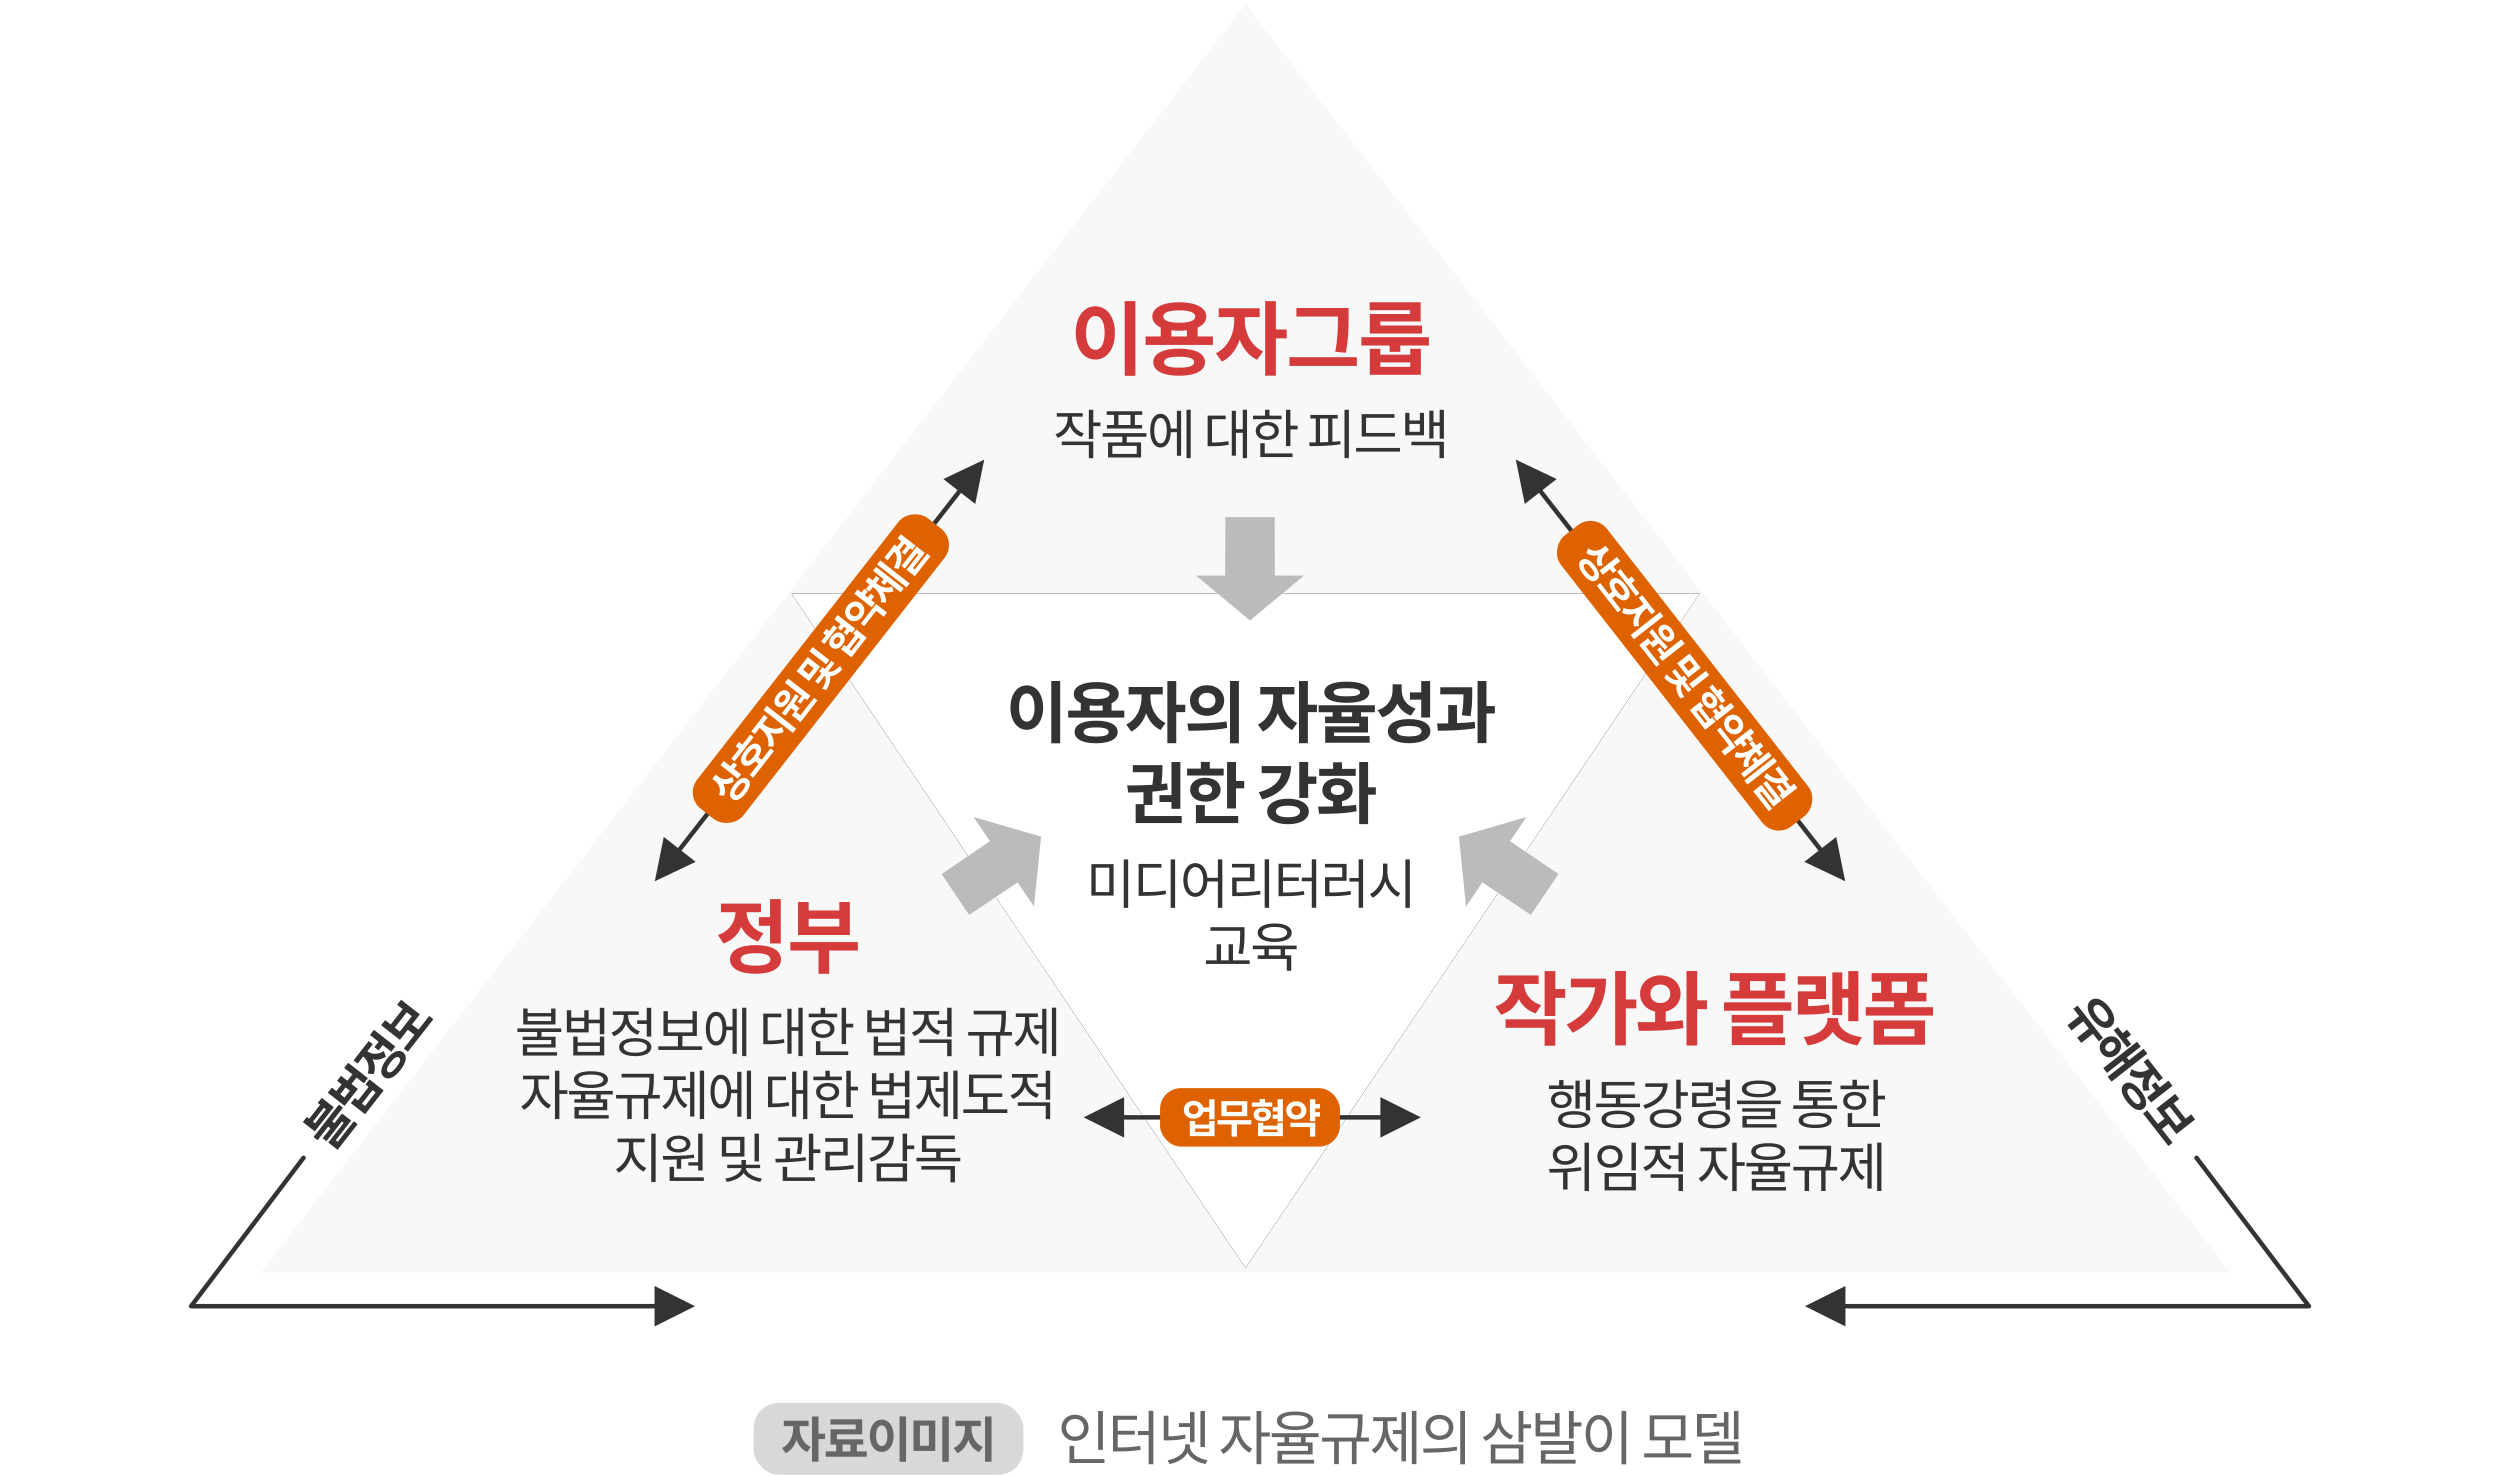 <svg xmlns="http://www.w3.org/2000/svg" xmlns:xlink="http://www.w3.org/1999/xlink" width="840" height="496" viewBox="0 0 840 496">
    <defs>
        <filter id="35tsdysb4a" width="109.8%" height="113.2%" x="-4.9%" y="-6.6%" filterUnits="objectBoundingBox">
            <feOffset in="SourceAlpha" result="shadowOffsetOuter1"/>
            <feGaussianBlur in="shadowOffsetOuter1" result="shadowBlurOuter1" stdDeviation="5"/>
            <feColorMatrix in="shadowBlurOuter1" values="0 0 0 0 0.953 0 0 0 0 0.953 0 0 0 0 0.953 0 0 0 1 0"/>
        </filter>
        <path id="fq9it9etkb" d="M355.036 197.914L507.626 424.532 202.446 424.532z"/>
    </defs>
    <g fill="none" fill-rule="evenodd">
        <g>
            <g>
                <g>
                    <g>
                        <path fill="#F8F8F8" d="M355.036 0L685.899 426.043 24.173 426.043z" transform="translate(-540 -1411) translate(540 531) translate(0 880) translate(63.453 1.51)"/>
                        <g transform="translate(-540 -1411) translate(540 531) translate(0 880) translate(63.453 1.51) matrix(1 0 0 -1 0 622.446)">
                            <use fill="#000" filter="url(#35tsdysb4a)" xlink:href="#fq9it9etkb"/>
                            <use fill="#FFF" xlink:href="#fq9it9etkb"/>
                        </g>
                        <path fill="#D53B3B" fill-rule="nonzero" d="M318.043 124.767V99.64h-3.59v25.127h3.59zm-13.461-5.466c3.78 0 6.581-3.454 6.581-8.974 0-5.493-2.801-8.92-6.581-8.92-3.78 0-6.581 3.427-6.581 8.92 0 5.52 2.801 8.974 6.581 8.974zm0-3.263c-1.85 0-3.127-1.985-3.127-5.71 0-3.7 1.278-5.685 3.127-5.685 1.85 0 3.127 1.986 3.127 5.684 0 3.726-1.278 5.71-3.127 5.71zm39.506-1.659v-2.828h-5.14v-2.992c1.85-.815 2.91-2.066 2.91-3.698 0-2.991-3.535-4.813-9.082-4.813-5.52 0-9.056 1.822-9.056 4.813 0 1.604 1.033 2.855 2.828 3.671v3.019h-5.085v2.828h22.625zm-11.312-7.451c-3.4 0-5.358-.707-5.358-2.067 0-1.414 1.958-2.094 5.358-2.094 3.426 0 5.384.68 5.384 2.094 0 1.36-1.958 2.067-5.384 2.067zm2.583 4.623h-5.221v-2.094c.816.109 1.686.163 2.638.163.924 0 1.794-.054 2.583-.136v2.067zm-2.638 13.189c5.412 0 8.702-1.659 8.702-4.569s-3.29-4.541-8.702-4.541c-5.411 0-8.675 1.632-8.675 4.541 0 2.91 3.264 4.569 8.675 4.569zm0-2.72c-3.345 0-5.058-.57-5.058-1.849 0-1.278 1.713-1.822 5.058-1.822 3.345 0 5.058.544 5.058 1.822s-1.713 1.85-5.058 1.85zm32.518 2.693v-12.537h3.644v-2.964h-3.644v-9.545h-3.59v25.046h3.59zm-18.139-4.705c2.856-1.36 4.868-4.106 5.983-7.37 1.115 2.965 3.073 5.467 5.847 6.745l1.985-2.828c-4.106-1.904-6.092-6.337-6.092-10.144v-1.387h4.977v-2.964h-13.76v2.964h5.194v1.387c0 4.134-2.04 8.838-6.146 10.742l2.012 2.855zm41.655-2.991c.832-4.626.915-7.864.924-11.023v-4.016h-17.54v2.856h13.95v.109c0 3.399 0 6.961-.897 11.748l3.563.326zm3.698 4.432v-2.936h-22.652v2.936h22.652zm21.885-10.904v-2.665h-14.005v-1.387h13.543v-6.445h-17.133v2.665h13.597v1.278h-13.542v6.554h17.54zm-7.288 6.173v-2.121h9.6v-2.801h-22.68v2.8h9.49v2.122h3.59zm6.907 7.696v-8.73h-3.562v1.985h-10.062v-1.985h-3.535v8.73h17.16zm-3.562-2.665h-10.062v-1.496h10.062v1.496z" transform="translate(-540 -1411) translate(540 531) translate(0 880) translate(63.453 1.51)"/>
                        <path fill="#333" fill-rule="nonzero" d="M303.88 145.967v-4.297h2.412v-1.233h-2.411v-4.26h-1.487v9.79h1.487zm-11.91-.363c1.903-.707 3.372-2.14 4.06-3.952.708 1.668 2.104 2.991 3.916 3.626l.762-1.16c-2.393-.816-3.952-2.829-3.952-4.986v-.635h3.59v-1.196h-8.721v1.196h3.644v.653c0 2.32-1.632 4.424-4.08 5.276l.78 1.178zm11.91 6.835v-5.602h-10.587v1.196h9.101v4.406h1.487zm16.39-9.953v-1.197h-2.393v-3.408h2.465v-1.197h-11.929v1.197h2.447v3.408h-2.393v1.197h11.803zm-3.88-1.197h-4.043v-3.408h4.043v3.408zm3.553 10.914v-5.076h-4.804v-1.904h6.6v-1.196h-14.704v1.196h6.617v1.904h-4.804v5.076h11.095zm-1.45-1.196h-8.195v-2.702h8.195v2.702zm18.13 1.414v-16.262h-1.415v16.262h1.414zm-3.228-.798v-15.102h-1.414v5.965h-2.048c-.182-3.064-1.487-4.968-3.445-4.968-2.121 0-3.48 2.176-3.48 5.639 0 3.517 1.359 5.692 3.48 5.692 1.994 0 3.318-1.958 3.445-5.149h2.048v7.923h1.414zm-6.907-4.152c-1.305 0-2.121-1.65-2.121-4.314 0-2.611.816-4.26 2.121-4.26 1.27 0 2.103 1.649 2.103 4.26 0 2.665-.834 4.314-2.103 4.314zm29.062 4.95v-16.262h-1.433v6.526h-2.302v-6.164h-1.396v15.084h1.396V143.9h2.302v8.52h1.433zm-12.165-4.007c2.43 0 4.079-.072 6.019-.49l-.127-1.232c-1.777.38-3.318.471-5.493.49v-7.833h4.586v-1.214h-6.055v10.28h1.07zm23.768-9.065v-1.196h-4.061v-1.976h-1.487v1.976h-4.043v1.196h9.59zm2.973 9.01v-5.583h2.411v-1.251h-2.411v-5.348h-1.487v12.183h1.487zm-7.778-2.066c2.303 0 3.898-1.197 3.898-3.028 0-1.813-1.595-3.01-3.898-3.01-2.302 0-3.88 1.197-3.88 3.01 0 1.831 1.578 3.028 3.88 3.028zm0-1.16c-1.486 0-2.465-.726-2.465-1.868 0-1.124.979-1.849 2.465-1.849 1.469 0 2.484.725 2.484 1.85 0 1.141-1.015 1.867-2.484 1.867zm8.503 6.925v-1.215h-9.355V147.4h-1.487v4.66h10.842zm18.927.363v-16.244h-1.486v16.244h1.486zm-13.18-4.025c2.955-.018 6.871-.054 10.37-.616l-.09-1.088c-.853.109-1.741.2-2.647.235v-7.813h1.812v-1.197h-9.21v1.197h1.814v8.013c-.78.018-1.523.018-2.212.018l.163 1.251zm3.48-1.287v-7.995h2.72v7.904c-.924.036-1.83.073-2.72.09zm25.165-1.94v-1.215h-9.7v-5.076h9.536v-1.233h-11.004v7.524h11.168zm1.704 5.058v-1.233h-14.758v1.233h14.758zm14.757-4.315v-9.735h-1.432v4.224h-2.067v-3.934h-1.414v9.373h1.414v-4.224h2.067v4.296h1.432zm-6.69-1.142v-7.56h-1.396v2.556h-3.499v-2.556h-1.414v7.56h6.31zm-1.396-1.196h-3.499v-2.63h3.5v2.63zm8.086 8.847v-5.512h-10.932v1.197h9.446v4.315h1.486zM315.61 303.536v-16.298h-1.486v16.298h1.486zm-4.895-4.133v-10.57h-7.469v10.57h7.47zm-1.45-1.179h-4.569v-8.194h4.569v8.194zm22.118 5.312v-16.298h-1.487v16.298h1.487zm-10.95-4.043c3.281 0 5.402-.109 7.904-.562l-.163-1.25c-2.393.453-4.442.543-7.578.543v-8.194h6.218v-1.251h-7.687v10.714h1.306zm26.813 4.043v-16.298h-1.486v6.2h-3.536c-.235-3.046-1.83-4.95-4.024-4.95-2.375 0-4.061 2.212-4.061 5.675 0 3.463 1.686 5.675 4.06 5.675 2.267 0 3.88-1.995 4.025-5.185h3.536v8.883h1.486zm-9.046-5.022c-1.56 0-2.647-1.704-2.647-4.35 0-2.63 1.088-4.334 2.647-4.334 1.54 0 2.628 1.704 2.628 4.333 0 2.647-1.087 4.351-2.628 4.351zm24.765 5.004V287.22h-1.487v16.298h1.487zm-11.06-3.934c2.793 0 5.258-.109 8.195-.598l-.145-1.215c-2.846.453-5.24.58-7.904.58v-3.789h6v-5.82h-7.541v1.215h6.037v3.39h-5.983v6.237h1.342zm26.887 3.934V287.22h-1.487v6.145h-3.354v1.233h3.354v8.92h1.487zm-3.97-4.424l-.164-1.214c-2.212.399-4.097.507-7.034.507v-3.898h5.33v-1.196h-5.33v-3.354h6.037v-1.233h-7.524v10.896h1.251c3.1 0 5.076-.09 7.433-.508zm19.724 4.424V287.22h-1.486v6.272h-3.1v1.215h3.1v8.811h1.486zm-11.53-3.916c2.937 0 5.004-.09 7.451-.526l-.145-1.233c-2.339.417-4.315.526-7.089.526v-3.934H389v-5.693h-7.27v1.215h5.82v3.282h-5.784v6.363h1.25zm27.23 3.934v-16.298h-1.486v16.298h1.486zm-12.473-3.408c1.904-.98 3.463-3.01 4.206-5.457.78 2.32 2.339 4.242 4.188 5.149l.889-1.197c-2.412-1.088-4.352-4.08-4.352-7.052v-2.92h-1.468v2.92c0 3.082-1.976 6.2-4.37 7.342l.907 1.215zm-43.637 18.92c.58-3.045.58-5.166.58-7.233v-1.795h-11.458v1.215h9.971v.58c0 2.013 0 4.152-.562 7.053l1.469.18zm2.302 3.319v-1.215h-5.602v-5.385h-1.469v5.385h-2.556v-5.385h-1.468v5.385h-3.608v1.215h14.703zm8.412-7.38c3.517 0 5.71-1.141 5.71-3.1 0-1.957-2.193-3.118-5.71-3.118-3.499 0-5.71 1.16-5.71 3.119 0 1.958 2.211 3.1 5.71 3.1zm0-1.16c-2.574 0-4.188-.725-4.188-1.94 0-1.214 1.614-1.94 4.188-1.94s4.188.726 4.188 1.94c0 1.215-1.614 1.94-4.188 1.94zm5.548 10.842v-5.185h-2.067v-2.067h3.88v-1.196h-14.703v1.196h3.88v2.067h-2.249v1.197h9.772v3.988h1.487zm-3.554-5.185h-3.97v-2.067h3.97v2.067zM292.767 248.253v-20.94h-2.992v20.94h2.992zm-11.218-4.555c3.15 0 5.484-2.878 5.484-7.478 0-4.578-2.334-7.433-5.484-7.433s-5.484 2.855-5.484 7.433c0 4.6 2.334 7.478 5.484 7.478zm0-2.72c-1.541 0-2.606-1.654-2.606-4.758 0-3.082 1.065-4.737 2.606-4.737s2.606 1.655 2.606 4.737c0 3.104-1.065 4.759-2.606 4.759zm32.759-1.382v-2.356h-4.283v-2.493c1.54-.68 2.424-1.723 2.424-3.082 0-2.493-2.946-4.011-7.569-4.011-4.6 0-7.546 1.518-7.546 4.01 0 1.338.861 2.38 2.357 3.06v2.516h-4.238v2.356h18.855zm-9.428-6.209c-2.832 0-4.464-.59-4.464-1.722 0-1.179 1.632-1.745 4.464-1.745 2.856 0 4.487.566 4.487 1.745 0 1.133-1.631 1.722-4.487 1.722zm2.153 3.853h-4.35v-1.745c.679.09 1.404.136 2.197.136.77 0 1.496-.046 2.153-.114v1.723zm-2.198 10.99c4.51 0 7.252-1.382 7.252-3.807 0-2.424-2.742-3.784-7.252-3.784s-7.23 1.36-7.23 3.784c0 2.425 2.72 3.808 7.23 3.808zm0-2.266c-2.787 0-4.215-.476-4.215-1.54 0-1.066 1.428-1.519 4.215-1.519s4.215.453 4.215 1.518-1.428 1.541-4.215 1.541zm26.934 2.244V237.76h3.037v-2.47h-3.037v-7.955h-2.99v20.872h2.99zm-15.115-3.92c2.38-1.134 4.057-3.423 4.986-6.142.929 2.47 2.56 4.555 4.872 5.62l1.654-2.357c-3.422-1.586-5.076-5.28-5.076-8.453v-1.155h4.147v-2.47H315.77v2.47h4.329v1.155c0 3.445-1.7 7.366-5.122 8.952l1.677 2.38zm36.158 3.965v-20.94h-2.991v20.94h2.99zm-10.696-9.246c3.263 0 5.756-2.13 5.756-5.144 0-2.991-2.493-5.144-5.756-5.144-3.264 0-5.734 2.153-5.734 5.144 0 3.014 2.47 5.144 5.734 5.144zm0-2.56c-1.61 0-2.833-.952-2.833-2.584 0-1.632 1.224-2.584 2.833-2.584 1.609 0 2.832.952 2.832 2.584 0 1.632-1.223 2.583-2.832 2.583zm6.753 6.617l-.182-2.153c-4.396.657-9.518.68-13.189.68l.385 2.424c3.604 0 8.499-.045 12.986-.951zm27.128 5.144V237.76h3.036v-2.47h-3.036v-7.955h-2.992v20.872h2.992zm-15.116-3.92c2.38-1.134 4.057-3.423 4.986-6.142.929 2.47 2.56 4.555 4.872 5.62l1.655-2.357c-3.422-1.586-5.077-5.28-5.077-8.453v-1.155h4.147v-2.47h-11.467v2.47h4.329v1.155c0 3.445-1.7 7.366-5.122 8.952l1.677 2.38zm28.181-9.655c4.782 0 7.57-1.246 7.57-3.557 0-2.29-2.788-3.558-7.57-3.558-4.759 0-7.546 1.269-7.546 3.558 0 2.311 2.787 3.557 7.546 3.557zm0-2.175c-3.014 0-4.442-.408-4.442-1.382 0-.93 1.428-1.36 4.442-1.36 3.037 0 4.465.43 4.465 1.36 0 .974-1.428 1.382-4.465 1.382zm7.683 15.591v-2.243h-11.966v-1.179h11.422v-5.37h-2.357v-1.45h4.668v-2.358h-18.9v2.357h4.714v1.45h-2.56v2.199h11.489v1.11H381.81v5.484h14.935zm-5.893-8.793h-3.535v-1.45h3.535v1.45zm26.21.318v-12.238h-2.992v3.808h-3.807v2.424h3.807v6.006h2.992zm-16.067-.046c2.47-.838 4.124-2.515 5.053-4.645.884 1.858 2.357 3.286 4.555 4.034l1.564-2.357c-3.309-1.065-4.669-3.604-4.669-6.414v-1.722h-3.036v1.858c0 2.878-1.473 5.711-5.031 6.844l1.564 2.402zm9.019 8.68c4.419 0 7.138-1.496 7.138-4.034 0-2.583-2.719-4.079-7.138-4.079-4.442 0-7.161 1.496-7.161 4.08 0 2.537 2.72 4.033 7.161 4.033zm0-2.289c-2.742 0-4.17-.566-4.17-1.745 0-1.201 1.428-1.768 4.17-1.768 2.72 0 4.147.567 4.147 1.768 0 1.179-1.428 1.745-4.147 1.745zm25.983 2.266v-9.971h2.81v-2.493h-2.81v-8.407h-2.992v20.871h2.992zm-5.349-9.087c.532-3.23.565-5.662.567-7.615v-2.084h-10.742v2.38h7.796c0 1.857-.068 4.1-.544 7.07l2.923.249zm-10.968 4.917c3.626-.022 8.294-.113 12.532-.838l-.159-2.153c-1.903.227-3.943.363-5.96.43v-6.073h-2.946v6.164c-.788.014-1.56.02-2.302.022l-1.437.001.272 2.447zm-86.528 26.22v-15.704h-2.991v11.127h-4.034v2.311h4.034v2.266h2.99zm.453 4.805v-2.38h-12.487v-3.694h2.63v-4.487c1.721-.136 3.466-.34 5.166-.657l-.204-2.108c-.634.091-1.292.182-1.949.25.314-2.279.356-4.03.362-5.178v-1.213h-9.948v2.38h6.98c-.045 1.087-.159 2.492-.408 4.237-3.036.182-6.028.204-8.475.204l.362 2.38c1.541 0 3.286-.023 5.122-.114v4.012h-2.629v6.368h15.478zm14.085-15.977l.023-2.334h-4.668v-2.221h-3.014v2.22h-4.623v2.335h12.282zm4.147 11.082v-6.776h2.765v-2.47h-2.765v-6.368h-2.99v15.614h2.99zm-10.288-2.29c2.991 0 5.122-1.63 5.122-4.033 0-2.357-2.13-4.011-5.122-4.011-2.991 0-5.122 1.654-5.122 4.01 0 2.403 2.13 4.035 5.122 4.035zm0-2.265c-1.337 0-2.266-.612-2.266-1.768 0-1.133.929-1.745 2.266-1.745 1.314 0 2.266.612 2.266 1.745 0 1.156-.952 1.768-2.266 1.768zm11.036 9.45v-2.38h-11.217v-3.671h-2.992v6.05h14.21zm23.502-8.453v-4.714h2.765v-2.47h-2.765v-4.895h-2.991v12.079h2.991zm-15.387.52c6.164-1.721 9.654-5.597 9.654-11.217h-9.88v2.38h6.594c-.453 2.855-3.014 5.212-7.57 6.436l1.202 2.402zm8.611 8.318c4.216 0 7.003-1.654 7.003-4.283 0-2.606-2.787-4.283-7.003-4.283-4.215 0-7.002 1.677-7.002 4.283 0 2.629 2.787 4.283 7.002 4.283zm0-2.334c-2.538 0-4.056-.658-4.056-1.95 0-1.291 1.518-1.948 4.056-1.948 2.539 0 4.057.657 4.057 1.949 0 1.291-1.518 1.949-4.057 1.949zm26.912 2.311V265.5h2.606v-2.47h-2.606v-8.498h-2.991v20.871h2.991zm-4.147-16.226v-2.357h-4.623v-2.198h-2.991v2.198h-4.669v2.357h12.283zm.317 11.898l-.226-2.153c-1.496.226-3.105.34-4.714.43v-1.654c2.176-.43 3.603-1.858 3.603-3.762 0-2.357-2.107-3.943-5.098-3.943-2.992 0-5.1 1.586-5.1 3.943 0 1.904 1.428 3.332 3.604 3.762v1.768c-1.836.045-3.558.045-5.054.045l.363 2.425c3.535 0 8.226 0 12.622-.861zm-6.435-5.462c-1.36 0-2.267-.589-2.267-1.677s.907-1.677 2.267-1.677c1.36 0 2.266.59 2.266 1.677 0 1.088-.907 1.677-2.266 1.677zM123.196 342.714v-5.366h-1.469v1.54h-7.904v-1.54h-1.468v5.366h10.841zm-1.469-1.142h-7.904v-1.56h7.904v1.56zm1.995 11.603v-1.142h-10.044v-1.578h9.554v-3.626H118.5v-1.595h6.618v-1.197h-14.721v1.197h6.617v1.595h-4.84v1.124h9.59v1.414h-9.536v3.808h11.494zm15.863-7.18v-8.883h-1.505v3.988h-3.753v-3.154h-1.468v2.484h-4.387v-2.484h-1.469v7.433h7.324v-3.064h3.753v3.68h1.505zm-6.726-1.83h-4.387v-2.575h4.387v2.574zm6.708 8.955v-6.345h-1.469v1.958h-7.469v-1.958h-1.468v6.345h10.406zm-1.469-1.196h-7.469v-2.03h7.47v2.03zm17.26-5.13v-9.682h-1.505v4.206h-3.209v1.215h3.209v4.26h1.505zm-12.564-.146c1.904-.725 3.408-2.248 4.097-4.133.707 1.667 2.103 3.009 3.916 3.662l.744-1.16c-2.357-.835-3.953-2.883-3.953-4.968v-.562h3.572v-1.197h-8.684v1.197h3.626v.562c0 2.339-1.668 4.532-4.098 5.42l.78 1.18zm7.197 6.708c3.336 0 5.403-1.106 5.403-3.028 0-1.921-2.067-3.027-5.403-3.027-3.335 0-5.42 1.106-5.42 3.027 0 1.922 2.085 3.028 5.42 3.028zm0-1.16c-2.447 0-3.934-.69-3.934-1.868 0-1.178 1.487-1.885 3.934-1.885 2.448 0 3.934.707 3.934 1.885 0 1.179-1.486 1.868-3.934 1.868zm22.48-.925v-1.215h-6.634v-3.499h4.858v-8.303h-1.45v2.9h-8.303v-2.9h-1.469v8.303h4.859v3.5h-6.6v1.214h14.74zm-3.226-5.91h-8.303v-2.992h8.303v2.992zm18.075 7.995v-16.262h-1.414v16.262h1.414zm-3.227-.798v-15.102h-1.414v5.965h-2.049c-.181-3.064-1.486-4.967-3.444-4.967-2.122 0-3.481 2.175-3.481 5.638 0 3.517 1.36 5.692 3.48 5.692 1.995 0 3.318-1.958 3.445-5.148h2.049v7.922h1.414zm-6.907-4.151c-1.306 0-2.122-1.65-2.122-4.315 0-2.61.816-4.26 2.122-4.26 1.269 0 2.103 1.65 2.103 4.26 0 2.665-.834 4.315-2.103 4.315zm29.061 4.949v-16.262h-1.432v6.526h-2.302v-6.164h-1.396v15.084h1.396v-7.705h2.302v8.521h1.432zm-12.165-4.007c2.43 0 4.08-.072 6.02-.49l-.128-1.232c-1.776.38-3.317.471-5.493.49v-7.832h4.587v-1.215h-6.055v10.28h1.07zm23.768-9.064v-1.197h-4.06v-1.976h-1.488v1.976h-4.042v1.197h9.59zm2.973 9.01v-5.584h2.412v-1.25h-2.412v-5.35h-1.486v12.184h1.486zm-7.777-2.067c2.302 0 3.898-1.196 3.898-3.027 0-1.813-1.596-3.01-3.898-3.01-2.303 0-3.88 1.197-3.88 3.01 0 1.83 1.577 3.027 3.88 3.027zm0-1.16c-1.487 0-2.466-.725-2.466-1.867 0-1.124.98-1.85 2.466-1.85 1.468 0 2.483.726 2.483 1.85 0 1.142-1.015 1.867-2.483 1.867zm8.502 6.925v-1.214h-9.354v-3.445h-1.487v4.66h10.841zm18.982-6.998v-8.883h-1.505v3.988h-3.752v-3.154h-1.469v2.484h-4.387v-2.484h-1.469v7.433h7.325v-3.064h3.752v3.68h1.505zm-6.726-1.83h-4.387v-2.575h4.387v2.574zm6.708 8.955v-6.345h-1.469v1.958h-7.469v-1.958h-1.468v6.345h10.406zm-1.469-1.196h-7.469v-2.03h7.47v2.03zm17.242-5.095v-9.735h-1.487v4.242h-3.173v1.215h3.173v4.278h1.487zm-12.546-.253c1.904-.708 3.39-2.194 4.08-4.061.724 1.686 2.12 3.027 3.933 3.68l.744-1.16c-2.357-.834-3.953-2.883-3.953-4.968v-.653h3.572V338.2h-8.684v1.214h3.626v.653c0 2.302-1.686 4.478-4.098 5.33l.78 1.179zm12.546 6.798v-5.656h-10.86v1.196h9.373v4.46h1.487zm10.823-.036v-6.89h4.079v6.89h1.469v-6.89h3.88v-1.214h-2.503c.42-2.207.48-3.88.488-5.238l.002-1.869H263.7v1.233h9.354l-.001.647c-.009 1.347-.071 3.02-.506 5.227H261.85v1.215h3.771v6.889h1.487zm24.312 0v-16.262h-1.433v16.262h1.433zm-3.282-.834v-15.048h-1.414v5.476h-2.683v1.214h2.683v8.358h1.414zm-9.826-2.411c1.613-1.016 2.792-2.92 3.354-5.15.562 2.068 1.686 3.808 3.263 4.75l.907-1.087c-2.248-1.269-3.463-4.097-3.463-6.925v-1.469h2.9v-1.215h-7.414v1.215h3.082v1.469c0 2.99-1.27 5.946-3.536 7.306l.907 1.106zm-153.81 24.414v-8.448h2.682v-1.251h-2.683v-6.545h-1.486v16.244h1.486zm-11.912-3.118c1.831-.943 3.409-3.01 4.152-5.385.743 2.176 2.266 4.08 4.079 4.986l.852-1.197c-2.357-1.106-4.206-3.988-4.206-6.58v-2.067h3.608v-1.233h-8.793v1.233h3.717v2.066c0 2.756-1.958 5.838-4.279 6.998l.87 1.179zm22.517-7.325c3.59 0 5.71-.979 5.71-2.81 0-1.83-2.12-2.828-5.71-2.828-3.571 0-5.71.997-5.71 2.828s2.139 2.81 5.71 2.81zm0-1.105c-2.647 0-4.188-.617-4.188-1.705 0-1.087 1.541-1.704 4.188-1.704 2.665 0 4.188.617 4.188 1.704 0 1.088-1.523 1.705-4.188 1.705zm5.965 11.367v-1.16h-10.044v-1.65h9.554v-3.662h-2.194v-1.614h4.061v-1.197h-14.684v1.197h3.988v1.614h-2.212v1.124h9.573v1.45h-9.536v3.898h11.494zm-4.152-6.472h-3.698v-1.614h3.698v1.614zm11.893 6.635v-6.89h4.08v6.89h1.468v-6.89h3.88v-1.214h-2.503c.42-2.207.48-3.88.488-5.238l.002-1.869h-10.823v1.233h9.354l-.001.647c-.009 1.347-.071 3.02-.506 5.227h-10.697v1.215h3.771v6.889h1.487zm24.312 0v-16.262h-1.433v16.262h1.433zm-3.282-.834v-15.048h-1.414v5.476h-2.683v1.214h2.683v8.358h1.414zm-9.826-2.411c1.614-1.016 2.792-2.92 3.354-5.149.562 2.067 1.686 3.807 3.263 4.75l.907-1.088c-2.248-1.269-3.463-4.097-3.463-6.925v-1.469h2.9v-1.215h-7.414v1.215h3.082v1.469c0 2.991-1.27 5.946-3.535 7.306l.906 1.106zm28.88 3.263v-16.262h-1.414v16.262h1.414zm-3.227-.798v-15.102h-1.414v5.965h-2.049c-.18-3.064-1.486-4.967-3.444-4.967-2.121 0-3.481 2.175-3.481 5.638 0 3.517 1.36 5.693 3.48 5.693 1.995 0 3.319-1.958 3.445-5.15h2.05v7.923h1.413zm-6.907-4.151c-1.305 0-2.121-1.65-2.121-4.315 0-2.61.816-4.26 2.12-4.26 1.27 0 2.104 1.65 2.104 4.26 0 2.665-.834 4.315-2.103 4.315zm29.061 4.949v-16.262h-1.432v6.527h-2.302v-6.165h-1.396v15.084h1.396v-7.705h2.302v8.521h1.432zM195.66 370.5c2.429 0 4.079-.072 6.019-.49l-.127-1.232c-1.777.38-3.318.471-5.494.49v-7.832h4.587v-1.215h-6.055v10.28h1.07zm23.767-9.064v-1.197h-4.06v-1.976h-1.487v1.976h-4.043v1.197h9.59zm2.974 9.01v-5.584h2.41v-1.25h-2.41v-5.349h-1.487v12.183h1.487zm-7.778-2.067c2.302 0 3.898-1.196 3.898-3.027 0-1.813-1.596-3.01-3.898-3.01s-3.88 1.197-3.88 3.01c0 1.83 1.578 3.027 3.88 3.027zm0-1.16c-1.487 0-2.466-.725-2.466-1.867 0-1.124.98-1.85 2.466-1.85 1.469 0 2.484.726 2.484 1.85 0 1.142-1.015 1.867-2.484 1.867zm8.503 6.925v-1.214h-9.355v-3.445h-1.487v4.66h10.842zm18.981-6.998v-8.883h-1.504v3.989h-3.753v-3.155h-1.469v2.484h-4.387v-2.484h-1.469v7.433h7.325v-3.064h3.753v3.68h1.504zm-6.726-1.83h-4.387v-2.575h4.387v2.574zm6.708 8.955v-6.345h-1.468v1.958h-7.47v-1.958h-1.468v6.345h10.406zm-1.468-1.196h-7.47v-2.03h7.47v2.03zm17.676 1.414v-16.262h-1.432v16.262h1.432zm-3.281-.834v-15.048H253.6v5.476h-2.683v1.214h2.683v8.358h1.415zm-9.827-2.411c1.614-1.016 2.792-2.92 3.354-5.149.562 2.067 1.686 3.807 3.264 4.75l.906-1.088c-2.248-1.269-3.463-4.097-3.463-6.925v-1.469h2.901v-1.215h-7.415v1.215h3.082v1.469c0 2.991-1.269 5.946-3.535 7.306l.906 1.106zm29.823 1.214v-1.232h-6.653v-4.17h4.95v-1.197h-9.7v-5.094h9.536v-1.215h-11.023v7.506h4.732v4.17h-6.617v1.232h14.775zm14.395-4.478v-9.735h-1.486v4.242h-3.173v1.215h3.173v4.278h1.486zm-12.545-.253c1.903-.707 3.39-2.194 4.079-4.061.725 1.686 2.12 3.027 3.934 3.68l.743-1.16c-2.357-.834-3.952-2.883-3.952-4.968v-.653h3.571v-1.214h-8.684v1.214h3.626v.653c0 2.303-1.686 4.478-4.097 5.33l.78 1.179zm12.545 6.798v-5.656h-10.86v1.196h9.374v4.46h1.486zm-132.563 21.133v-16.244h-1.486v16.244h1.486zm-12.437-3.118c1.85-.943 3.445-2.992 4.188-5.366.78 2.23 2.375 4.097 4.26 4.967l.835-1.197c-2.393-1.015-4.351-3.825-4.351-6.58v-2.067h3.825v-1.233h-9.083v1.233h3.771v2.066c0 2.81-1.976 5.874-4.315 6.98l.87 1.197zm28.21-.762v-12.382h-1.487v9.609h-3.3v1.106h3.3v1.667h1.487zm-8.104-6.055c2.375 0 4.007-1.106 4.007-2.846 0-1.704-1.632-2.828-4.007-2.828s-4.007 1.124-4.007 2.828c0 1.74 1.632 2.846 4.007 2.846zm0-1.106c-1.54 0-2.592-.689-2.592-1.74 0-1.034 1.051-1.722 2.592-1.722 1.541 0 2.593.688 2.593 1.722 0 1.051-1.052 1.74-2.593 1.74zm.907 6.581v-3.209c1.468-.09 2.973-.253 4.405-.471l-.127-1.07c-3.444.435-7.47.472-10.479.472l.2 1.233c1.341 0 2.9-.019 4.514-.091v3.136h1.487zm7.614 4.098v-1.215h-10.008v-3.517h-1.486v4.732h11.494zm18.528-6.563v-9.337h-1.486v9.337h1.486zm-4.877-1.632v-6.654h-7.596v6.654h7.596zm-1.45-1.197h-4.695v-4.278h4.695v4.278zm6.78 9.7l.508-1.142c-2.792-.345-5.33-1.922-5.348-3.481h4.768v-1.142h-4.768v-1.578h-1.505v1.578h-4.768v1.142h4.75c-.018 1.613-2.61 3.154-5.384 3.48l.49 1.143c2.447-.345 4.695-1.432 5.674-2.973.96 1.504 3.136 2.628 5.584 2.973zm17.804-3.952v-5.73h2.338v-1.232h-2.338v-5.294h-1.487v12.256h1.487zm-4.116-5.312c.385-1.975.415-3.502.417-4.566v-1.109h-8.085v1.215h6.635c0 1.033-.054 2.43-.435 4.296l1.468.164zm-8.502 2.719c2.882 0 6.78-.09 10.152-.653l-.109-1.087c-1.65.235-3.499.362-5.275.435v-3.463H200.5v3.517c-1.233.018-2.411.036-3.444.036l.145 1.215zm13.143 6.237v-1.215h-9.318v-3.554h-1.487v4.769h10.805zm15.936.38v-16.298h-1.486v16.298h1.486zm-11.059-3.934c2.792 0 5.258-.109 8.195-.598l-.145-1.215c-2.847.453-5.24.58-7.905.58v-3.789h6.001v-5.82h-7.542v1.215h6.037v3.39h-5.982v6.237h1.341zm26.107-3.118v-4.025h2.411v-1.233h-2.411v-3.988h-1.487v9.246h1.487zm-12.056.163c4.786-1.305 7.65-4.224 7.65-8.358h-7.505v1.215h5.91c-.29 2.756-2.665 4.895-6.635 5.965l.58 1.178zm12.056 6.635v-6.037h-10.243v6.037h10.243zm-1.469-1.196h-7.306v-3.644h7.306v3.644zm19.344-5.53V387.5h-6.617v-1.94h4.931v-1.197h-9.699v-3.118h9.554v-1.196h-11.04v5.511h4.768v1.94h-6.618v1.196h14.721zm-1.794 7.089v-5.511h-11.295v1.214h9.79v4.297h1.505zM470.817 371.564v-10.298h-1.432v4.424h-2.067v-4.097h-1.414v9.39h1.414v-4.078h2.067v4.659h1.432zm-5.548-7.18v-1.178h-3.39v-1.813h-1.468v1.813h-3.409v1.179h8.267zm-4.115 6.419c2.049 0 3.463-1.088 3.463-2.792 0-1.668-1.414-2.774-3.463-2.774-2.049 0-3.48 1.106-3.48 2.774 0 1.704 1.431 2.792 3.48 2.792zm0-1.106c-1.287 0-2.14-.671-2.14-1.686 0-.997.853-1.668 2.14-1.668 1.269 0 2.14.67 2.14 1.668 0 1.015-.871 1.686-2.14 1.686zm4.315 7.814c3.39 0 5.439-1.016 5.439-2.829 0-1.83-2.049-2.846-5.44-2.846-3.39 0-5.438 1.015-5.438 2.846 0 1.813 2.049 2.829 5.439 2.829zm0-1.143c-2.484 0-3.97-.616-3.97-1.686 0-1.087 1.486-1.704 3.97-1.704 2.465 0 3.952.617 3.952 1.704 0 1.07-1.487 1.686-3.952 1.686zm22.118-5.874v-1.196h-6.618v-1.886h4.895v-1.196h-9.663v-3.01h9.555v-1.196h-11.041v5.402h4.768v1.886h-6.617v1.196h14.72zm-7.36 7.035c3.444 0 5.547-1.052 5.547-2.937 0-1.886-2.103-2.937-5.548-2.937-3.48 0-5.584 1.051-5.584 2.937 0 1.885 2.103 2.937 5.584 2.937zm0-1.16c-2.575 0-4.08-.635-4.08-1.777 0-1.143 1.505-1.777 4.08-1.777 2.537 0 4.042.634 4.042 1.777 0 1.142-1.505 1.776-4.043 1.776zm21.03-5.385v-4.279h2.41v-1.232h-2.41v-4.207h-1.487v9.718h1.486zm-11.984.054c4.713-1.396 7.596-4.423 7.596-8.557h-7.506v1.197h5.893c-.272 2.81-2.72 5.022-6.581 6.164l.598 1.196zm6.889 6.473c3.209 0 5.294-1.197 5.294-3.155 0-1.976-2.085-3.155-5.294-3.155-3.209 0-5.294 1.179-5.294 3.155 0 1.958 2.085 3.155 5.294 3.155zm0-1.179c-2.339 0-3.825-.743-3.825-1.976 0-1.251 1.486-1.994 3.825-1.994 2.339 0 3.825.743 3.825 1.994 0 1.233-1.486 1.976-3.825 1.976zm21.629-5.004v-10.043h-1.469v2.538h-3.173v1.214h3.173v2.103h-3.173v1.197h3.173v2.991h1.469zm-4.642-1.287l-.145-1.233c-1.867.345-3.444.417-6.436.417v-2.465h5.494v-4.569h-7.017v1.197h5.548v2.23H505.1v4.822h1.16c3.245 0 4.895-.054 6.89-.399zm-.689 7.578c3.336 0 5.403-1.087 5.403-3.01 0-1.903-2.067-2.99-5.403-2.99-3.354 0-5.42 1.087-5.42 2.99 0 1.923 2.066 3.01 5.42 3.01zm0-1.142c-2.465 0-3.952-.689-3.952-1.867 0-1.16 1.487-1.85 3.952-1.85 2.448 0 3.916.69 3.916 1.85 0 1.178-1.468 1.867-3.916 1.867zm15.066-9.3c3.572 0 5.71-.98 5.71-2.81 0-1.831-2.138-2.829-5.71-2.829-3.571 0-5.71.998-5.71 2.829 0 1.83 2.139 2.81 5.71 2.81zm0-1.106c-2.665 0-4.188-.617-4.188-1.704 0-1.088 1.523-1.705 4.188-1.705s4.188.617 4.188 1.705c0 1.087-1.523 1.704-4.188 1.704zm7.36 3.408v-1.196h-14.72v1.196h14.72zm-1.395 7.868v-1.16h-10.044v-1.65H533v-3.662h-11.059V372h9.59v1.45h-9.535v3.898h11.494zm20.323-6.272v-1.197h-6.617v-1.595h4.895v-1.16h-9.573v-1.596h9.047v-1.124h-9.047v-1.505h9.482v-1.16h-10.968v6.545h4.677v1.595h-6.617v1.197h14.72zm-7.36 6.436c3.534 0 5.565-.907 5.565-2.611 0-1.686-2.03-2.593-5.566-2.593-3.535 0-5.566.907-5.566 2.593 0 1.704 2.031 2.61 5.566 2.61zm0-1.125c-2.611 0-4.08-.507-4.08-1.486 0-.961 1.469-1.487 4.08-1.487 2.628 0 4.078.526 4.078 1.487 0 .979-1.45 1.486-4.079 1.486zm18.074-11.929v-1.196h-4.06v-1.976h-1.487v1.976h-4.043v1.196h9.59zm2.974 9.01v-5.583h2.41v-1.251h-2.41v-5.348h-1.487v12.183h1.487zm-7.778-2.066c2.302 0 3.898-1.197 3.898-3.028 0-1.813-1.596-3.01-3.898-3.01s-3.88 1.197-3.88 3.01c0 1.831 1.578 3.028 3.88 3.028zm0-1.16c-1.487 0-2.466-.726-2.466-1.868 0-1.124.98-1.849 2.466-1.849 1.469 0 2.484.725 2.484 1.85 0 1.141-1.015 1.867-2.484 1.867zm8.503 6.925v-1.215h-9.355v-3.444h-1.487v4.659h10.842zm-97.79 21.532v-16.262h-1.487v16.262h1.486zm-8.014-8.83c2.411 0 4.134-1.359 4.134-3.335 0-1.994-1.723-3.354-4.134-3.354-2.43 0-4.152 1.36-4.152 3.354 0 1.976 1.723 3.336 4.152 3.336zm0-1.214c-1.595 0-2.72-.852-2.72-2.121 0-1.27 1.125-2.121 2.72-2.121 1.577 0 2.701.852 2.701 2.121 0 1.269-1.124 2.121-2.701 2.121zm.816 9.518v-5.856c1.54-.09 3.118-.272 4.66-.544l-.128-1.106c-3.571.544-7.687.58-10.714.58l.2 1.252c1.34 0 2.882-.019 4.495-.091v5.765h1.487zm22.97-6.436v-9.3h-1.487v9.3h1.487zm-8.738-.87c2.465 0 4.26-1.541 4.26-3.79 0-2.247-1.795-3.788-4.26-3.788-2.448 0-4.225 1.54-4.225 3.789 0 2.248 1.777 3.789 4.225 3.789zm0-1.233c-1.614 0-2.774-1.051-2.774-2.556 0-1.487 1.16-2.556 2.774-2.556 1.631 0 2.81 1.07 2.81 2.556 0 1.505-1.179 2.556-2.81 2.556zm8.738 8.83v-5.857h-10.515v5.856h10.515zm-1.45-1.197h-7.615v-3.481h7.615v3.48zm17.259-5.113v-9.735h-1.487v4.242h-3.172v1.215h3.172v4.278h1.487zm-12.546-.254c1.904-.707 3.39-2.193 4.08-4.06.725 1.685 2.12 3.027 3.933 3.68l.744-1.16c-2.357-.835-3.952-2.883-3.952-4.968v-.653h3.571v-1.215h-8.684v1.215h3.626v.653c0 2.302-1.686 4.478-4.097 5.33l.78 1.178zm12.546 6.799v-5.657h-10.86v1.197h9.373v4.46h1.487zm18.057-.018v-8.449h2.683v-1.25h-2.683v-6.545h-1.487v16.244h1.487zm-11.911-3.119c1.83-.942 3.408-3.01 4.151-5.384.744 2.176 2.267 4.08 4.08 4.986l.852-1.197c-2.357-1.106-4.206-3.988-4.206-6.581v-2.067h3.607v-1.233h-8.792v1.233h3.716v2.067c0 2.756-1.958 5.838-4.278 6.998l.87 1.178zm22.517-7.324c3.59 0 5.71-.979 5.71-2.81s-2.12-2.828-5.71-2.828c-3.572 0-5.711.997-5.711 2.828s2.14 2.81 5.71 2.81zm0-1.106c-2.647 0-4.188-.616-4.188-1.704s1.54-1.704 4.188-1.704c2.665 0 4.187.616 4.187 1.704s-1.522 1.704-4.187 1.704zm5.964 11.367v-1.16h-10.044v-1.65h9.555v-3.662h-2.194v-1.613h4.061v-1.197h-14.685v1.197h3.989v1.613h-2.212v1.124h9.572v1.45h-9.536v3.898h11.494zm-4.151-6.472h-3.699v-1.613h3.699v1.613zm11.892 6.636v-6.89h4.08v6.89h1.468v-6.89h3.88v-1.214h-2.502c.42-2.207.48-3.88.488-5.239l.001-1.868h-10.823v1.233h9.355l-.002.647c-.008 1.346-.07 3.02-.506 5.227H539.13v1.214h3.77v6.89h1.487zm24.312 0v-16.263h-1.432v16.263h1.432zm-3.281-.834V382.78h-1.414v5.475h-2.684v1.215h2.684v8.358h1.414zm-9.826-2.412c1.613-1.015 2.791-2.918 3.353-5.148.562 2.066 1.687 3.807 3.264 4.75l.906-1.088c-2.248-1.27-3.462-4.097-3.462-6.926v-1.468h2.9v-1.215h-7.415v1.215h3.082v1.468c0 2.992-1.269 5.947-3.535 7.307l.907 1.105z" transform="translate(-540 -1411) translate(540 531) translate(0 880) translate(63.453 1.51)"/>
                        <path fill="#D53B3B" fill-rule="nonzero" d="M459.131 339.868v-6.092h3.318v-2.964h-3.318v-6.037h-3.59v15.093h3.59zm-18.22-.408c2.882-.952 4.84-2.883 5.955-5.303 1.088 2.203 2.965 3.97 5.684 4.84l1.822-2.773c-3.943-1.279-5.656-4.243-5.738-7.125h4.895v-2.856h-13.543v2.856h4.977c-.082 3.1-1.85 6.227-5.929 7.56l1.877 2.8zm18.22 10.388v-8.865h-16.724v2.855h13.134v6.01h3.59zm23.701-.082v-12.482h3.508v-2.964h-3.508v-9.572h-3.59v25.018h3.59zm-17.84-4.27c8.322-4.214 11.178-10.66 11.178-18.165h-11.803v2.91h8.186c-.653 5.547-3.753 9.518-9.572 12.51l2.012 2.746zm41.814 4.298v-12.238h3.29v-2.964h-3.29v-9.844h-3.59v25.046h3.59zm-4.596-5.902l-.3-2.583c-1.821.217-3.725.38-5.683.462v-3.426c2.937-.653 5.004-2.937 5.004-5.956 0-3.59-2.937-6.173-6.826-6.173-3.862 0-6.799 2.584-6.799 6.173 0 3.046 2.094 5.357 5.059 5.983v3.535c-1.496.02-2.964.025-4.325.027h-1.577l.435 2.91c4.216.027 9.79.027 15.012-.952zm-7.805-8.375c-1.904 0-3.318-1.17-3.318-3.128 0-1.958 1.414-3.1 3.318-3.1 1.904 0 3.345 1.142 3.345 3.1 0 1.958-1.441 3.128-3.345 3.128zm41.828-1.523v-2.665h-2.992v-3.21h3.182v-2.664h-18.628v2.665h3.182v3.209h-3.019v2.665h18.275zm-6.554-2.665h-5.14v-3.21h5.14v3.21zm8.756 6.771v-2.828H515.81v2.828h22.625zm-2.093 11.53v-2.583h-14.36v-1.36h13.707v-6.2h-17.296v2.583h13.76v1.224h-13.732v6.336h17.92zm24.625-8.022v-16.833h-3.399v6.064h-2.012v-5.63h-3.345v14.332h3.345v-5.846h2.012v7.913h3.4zm-9.626-2.883l-.327-2.8c-2.257.435-4.27.57-6.934.625v-2.366h6.01v-7.669h-9.491v2.801h6.037v2.257h-6.01v7.805h1.74c3.726 0 6.146-.081 8.975-.653zm9.354 11.014l1.415-2.774c-5.412-.68-7.968-3.399-7.968-5.982v-.436h-3.59v.436c0 2.583-2.583 5.302-7.968 5.982l1.387 2.774c3.97-.57 6.826-2.23 8.376-4.541 1.496 2.311 4.378 3.97 8.348 4.541zm25.36-10.007v-2.829h-9.545v-1.958h7.316v-2.855h-2.964v-3.78h3.181v-2.855h-18.628v2.855h3.182v3.78h-3.019v2.855h7.343v1.958h-9.491v2.829h22.626zm-8.756-7.642h-5.14v-3.78h5.14v3.78zm6.064 17.432v-8.159h-17.295v8.159h17.295zm-3.535-2.801h-10.252v-2.53h10.252v2.53zM198.875 315.505v-14.903h-3.59v6.037h-3.752v2.91h3.753v5.956h3.59zm-19.253 0c2.91-.98 4.895-3.019 5.982-5.548 1.088 2.203 2.965 3.97 5.684 4.868l1.74-2.801c-3.807-1.251-5.547-4.188-5.656-7.044h4.868v-2.882h-13.461v2.882h4.922c-.109 3.128-1.93 6.31-5.901 7.696l1.822 2.829zm10.796 10.17c5.303 0 8.566-1.767 8.566-4.813s-3.263-4.814-8.566-4.814c-5.33 0-8.594 1.768-8.594 4.814 0 3.046 3.264 4.813 8.594 4.813zm0-2.72c-3.29 0-5.004-.679-5.004-2.093s1.713-2.094 5.004-2.094c3.263 0 4.976.68 4.976 2.094 0 1.414-1.713 2.094-4.976 2.094zm31.674-10.306v-11.095h-3.535v2.855h-10.306v-2.855h-3.563v11.095h17.404zm-3.535-2.855h-10.306v-2.584h10.306v2.584zm-3.4 15.881v-7.804h9.628v-2.856h-22.68v2.856h9.463v7.804h3.59z" transform="translate(-540 -1411) translate(540 531) translate(0 880) translate(63.453 1.51)"/>
                        <path fill="#BBB" d="M356.547 172.23L374.676 187.338 364.884 187.338 364.824 206.978 348.269 206.978 348.209 187.338 338.417 187.338z" transform="translate(-540 -1411) translate(540 531) translate(0 880) translate(63.453 1.51) matrix(1 0 0 -1 0 379.209)"/>
                        <path fill="#BBB" d="M271.942 271.942L290.072 287.05 280.28 287.05 280.22 306.691 263.665 306.691 263.605 287.05 253.813 287.05z" transform="translate(-540 -1411) translate(540 531) translate(0 880) translate(63.453 1.51) rotate(56 271.942 289.317)"/>
                        <path fill="#BBB" d="M441.151 271.942L459.281 287.05 449.488 287.05 449.428 306.691 432.874 306.691 432.814 287.05 423.022 287.05z" transform="translate(-540 -1411) translate(540 531) translate(0 880) translate(63.453 1.51) rotate(-56 441.151 289.317)"/>
                        <g transform="translate(-540 -1411) translate(540 531) translate(0 880) translate(63.453 1.51) translate(300.647 364.1)">
                            <path fill="#333" fill-rule="nonzero" d="M99.712 9.065L99.712 3.022 113.309 9.82 99.712 16.619 99.712 10.576 13.597 10.576 13.597 16.619 0 9.82 13.597 3.022 13.597 9.065z"/>
                            <rect width="60.432" height="19.64" x="25.683" fill="#DF6200" rx="7"/>
                            <path fill="#FFF" fill-rule="nonzero" d="M43.975 10.485v-6.73H42.18v2.76H40.18c-.354-1.333-1.632-2.244-3.223-2.244-1.876 0-3.29 1.25-3.29 2.991 0 1.74 1.414 2.992 3.29 2.992 1.619 0 2.897-.925 3.237-2.285h1.985v2.516h1.795zm-7.017-1.727c-.91 0-1.577-.557-1.577-1.496 0-.938.666-1.495 1.577-1.495.925 0 1.591.557 1.591 1.495 0 .939-.666 1.496-1.59 1.496zm7.017 7.37v-5.1h-1.782v1.197h-4.731V11.03H35.68v5.099h8.295zm-1.782-1.414h-4.731v-1.129h4.731v1.129zm12.782-5.29V4.366H46.3v5.058h8.675zM53.22 8.01h-5.154V5.78h5.154v2.23zm-1.7 8.267v-4.092h4.813v-1.428h-11.34v1.428h4.732v4.092h1.795zM63.391 6.23V4.815h-2.447V3.659h-1.795v1.156h-2.624v1.414h6.866zm3.563 4.99V3.754h-1.795V6.42h-1.605v1.428h1.605v1.047h-1.632v1.428h1.632v.897h1.795zm-6.908-.068c1.714 0 2.924-.924 2.924-2.284 0-1.346-1.21-2.27-2.924-2.27-1.726 0-2.937.924-2.937 2.27 0 1.36 1.21 2.284 2.937 2.284zm0-1.319c-.761 0-1.264-.326-1.264-.965 0-.626.503-.952 1.264-.952.748 0 1.265.326 1.265.952 0 .639-.517.965-1.265.965zm6.908 6.296V11.68h-1.768v.911h-4.84v-.91h-1.768v4.446h8.376zm-1.768-1.374h-4.84v-.843h4.84v.843zm12.645-3.616V9.56h1.605V8.092H77.83V6.84h1.605V5.386H77.83V3.754h-1.794v7.384h1.794zm-6.363-.572c1.917 0 3.386-1.278 3.386-3.059 0-1.781-1.469-3.073-3.386-3.073-1.93 0-3.4 1.292-3.4 3.073s1.47 3.06 3.4 3.06zm0-1.509c-.952 0-1.645-.584-1.645-1.55 0-.979.693-1.55 1.645-1.55.938 0 1.645.571 1.645 1.55 0 .966-.707 1.55-1.645 1.55zm6.363 7.234v-4.65h-8.348v1.44h6.554v3.21h1.794z"/>
                        </g>
                        <g transform="translate(-540 -1411) translate(540 531) translate(0 880) translate(63.453 1.51) rotate(-52 369.459 -6.817)">
                            <path fill="#333" fill-rule="nonzero" d="M14.467 11.736L14.467 17.78 0.87 10.981 14.467 4.183 14.467 10.225 167.057 10.225 167.057 4.183 180.654 10.981 167.057 17.78 167.057 11.736z"/>
                            <rect width="123.885" height="19.64" x="29.575" y="1.161" fill="#DF6200" rx="7"/>
                            <path fill="#FFF" fill-rule="nonzero" d="M47 11.745V8.727h1.659V7.245H47V4.349h-1.795v7.396H47zm-9.11-.122c1.428-.49 2.393-1.455 2.937-2.692.53 1.06 1.441 1.903 2.76 2.339l.938-1.387c-1.971-.612-2.814-2.08-2.814-3.59V5.015h-1.822v1.128c0 1.7-.843 3.372-2.937 4.066l.938 1.414zm5.017 5.235c2.597 0 4.229-.897 4.229-2.42 0-1.51-1.632-2.407-4.229-2.407-2.61 0-4.242.897-4.242 2.407 0 1.523 1.632 2.42 4.242 2.42zm0-1.387c-1.604 0-2.46-.326-2.46-1.033 0-.694.856-1.02 2.46-1.02 1.591 0 2.448.326 2.448 1.02 0 .707-.857 1.033-2.448 1.033zm16.548-8.145V5.9h-4.283V4.457h-1.795V5.9h-4.256v1.427h10.334zm.53 8.281v-1.455h-4.813v-1.441c2.08-.204 3.345-1.06 3.345-2.407 0-1.536-1.632-2.447-4.256-2.447-2.597 0-4.242.91-4.242 2.447 0 1.346 1.278 2.216 3.358 2.407v1.441h-4.745v1.455h11.353zm-5.724-4.256c-1.55 0-2.393-.326-2.393-1.047 0-.707.843-1.06 2.393-1.06 1.577 0 2.42.353 2.42 1.06 0 .72-.843 1.047-2.42 1.047zm16.235 5.507V4.335H68.7v12.523h1.795zm-9.45-2.352c1.468-.667 2.474-2.04 3.032-3.672.557 1.51 1.55 2.733 3.005 3.359l.979-1.414c-2.094-.87-3.1-3.032-3.1-5.072v-.693h2.583V5.532H60.53v1.482h2.61v.693c0 2.135-1.019 4.433-3.113 5.37l1.02 1.429zm21.103-.68V4.335h-1.795v7.274H78v1.224h2.353v.993h1.795zM75.595 9.23c1.822 0 3.113-.897 3.113-2.23s-1.291-2.244-3.113-2.244c-1.836 0-3.128.911-3.128 2.244 0 1.333 1.292 2.23 3.128 2.23zm0-1.305c-.843 0-1.428-.313-1.428-.925 0-.612.585-.938 1.428-.938.83 0 1.414.326 1.414.938 0 .612-.585.925-1.414.925zm6.825 8.715v-1.427h-7.492v-1.714h1.727v-2.365c1.006-.068 2.013-.177 2.992-.354l-.123-1.278c-2.638.34-5.683.367-7.968.38l.232 1.428c.938 0 1.985-.013 3.086-.068v1.673h-1.74v3.725h9.286zm13.135-5.194V4.35H93.76v7.097h1.795zm-3.685-1.06V5.083h-6.077v5.303h6.077zm-1.754-1.4H87.56v-2.49h2.556v2.49zm5.534 7.831l.572-1.332c-2.475-.204-3.726-1.21-3.916-2.04h3.453v-1.332h-3.494v-1.02h-1.822v1.02h-3.508v1.332h3.467c-.177.87-1.441 1.822-3.943 2.04l.557 1.332c2.108-.177 3.576-.91 4.338-1.876.761.952 2.216 1.7 4.296 1.876zm9.98-10.007V5.396h-2.447V4.24h-1.795v1.156h-2.624V6.81h6.867zm3.563 4.99V4.335h-1.795V7h-1.604v1.428h1.604v1.047h-1.631v1.427h1.631v.898h1.795zm-6.907-.068c1.713 0 2.923-.925 2.923-2.285 0-1.346-1.21-2.27-2.923-2.27-1.727 0-2.937.924-2.937 2.27 0 1.36 1.21 2.285 2.937 2.285zm0-1.32c-.762 0-1.265-.325-1.265-.965 0-.625.503-.951 1.265-.951.748 0 1.264.326 1.264.951 0 .64-.516.966-1.264.966zm6.907 6.296v-4.446h-1.767v.911h-4.841v-.91h-1.768v4.445h8.376zm-1.767-1.373h-4.841v-.843h4.84v.843zm12.645-3.617v-1.577h1.604V8.672h-1.604v-1.25h1.604V5.967h-1.604V4.335h-1.795v7.383h1.795zm-6.364-.57c1.918 0 3.386-1.279 3.386-3.06 0-1.781-1.468-3.073-3.386-3.073-1.93 0-3.399 1.292-3.399 3.073s1.469 3.06 3.4 3.06zm0-1.51c-.951 0-1.645-.585-1.645-1.55 0-.98.694-1.55 1.645-1.55.939 0 1.646.57 1.646 1.55 0 .965-.707 1.55-1.646 1.55zm6.364 7.234v-4.65h-8.349v1.44h6.554v3.21h1.795zm12.373-.028V4.321h-1.7v12.523h1.7zm-2.556-.557V4.539h-1.672v4.528h-1.428v1.455h1.428v5.765h1.672zm-7.41-1.781c1.128-.653 1.862-1.768 2.284-3.073.449 1.196 1.17 2.189 2.27 2.773l.966-1.332c-1.768-.938-2.407-2.855-2.407-4.745V7.87h1.918V6.43h-1.918V4.743h-1.7v1.686h-1.957V7.87h1.958v.259c0 1.93-.64 3.984-2.42 5.03l1.006 1.347zm11.462-3.604c2.747-.598 4.514-1.78 5.276-3.644h2.651v1.075h-2.774v1.346h2.774v.938h1.795V4.335h-1.795v1.577h-2.298c.055-.353.082-.72.082-1.101h-5.589v1.428h3.617c-.217 1.468-1.495 2.665-4.337 3.222l.598 1.441zm9.98 5.834V15.32h-6.703v-.788h6.445v-3.454h-8.254v1.414h6.46v.707h-6.446v3.536h8.498z"/>
                        </g>
                        <g transform="translate(-540 -1411) translate(540 531) translate(0 880) translate(63.453 1.51) rotate(52 77.736 538.357)">
                            <path fill="#333" fill-rule="nonzero" d="M14.236 11.736L14.238 17.78 0.641 10.981 14.238 4.183 14.236 10.225 166.826 10.225 166.828 4.183 180.425 10.981 166.828 17.78 166.826 11.736z"/>
                            <rect width="123.885" height="19.64" x="30.856" y="1.161" fill="#DF6200" rx="7"/>
                            <path fill="#FFF" fill-rule="nonzero" d="M49.151 11.745V8.727h1.66V7.245h-1.66V4.349h-1.795v7.396h1.795zm-9.11-.122c1.428-.49 2.393-1.455 2.937-2.692.53 1.06 1.442 1.903 2.76 2.339l.939-1.387c-1.972-.612-2.815-2.08-2.815-3.59V5.015H42.04v1.128c0 1.7-.843 3.372-2.937 4.066l.938 1.414zm5.018 5.235c2.597 0 4.228-.897 4.228-2.42 0-1.51-1.631-2.407-4.228-2.407-2.611 0-4.243.897-4.243 2.407 0 1.523 1.632 2.42 4.243 2.42zm0-1.387c-1.605 0-2.461-.326-2.461-1.033 0-.694.856-1.02 2.46-1.02 1.591 0 2.448.326 2.448 1.02 0 .707-.857 1.033-2.447 1.033zm16.547-8.145V5.9h-4.283V4.457h-1.795V5.9h-4.256v1.427h10.334zm.53 8.281v-1.455h-4.813v-1.441c2.08-.204 3.345-1.06 3.345-2.407 0-1.536-1.632-2.447-4.256-2.447-2.597 0-4.242.91-4.242 2.447 0 1.346 1.278 2.216 3.358 2.407v1.441h-4.745v1.455h11.354zm-5.724-4.256c-1.55 0-2.393-.326-2.393-1.047 0-.707.843-1.06 2.393-1.06 1.577 0 2.42.353 2.42 1.06 0 .72-.843 1.047-2.42 1.047zm16.235 5.507V4.335h-1.795v12.523h1.795zm-9.45-2.352c1.469-.667 2.475-2.04 3.032-3.672.558 1.51 1.55 2.733 3.005 3.359l.98-1.414c-2.095-.87-3.1-3.032-3.1-5.072v-.693h2.583V5.532H62.68v1.482h2.611v.693c0 2.135-1.02 4.433-3.114 5.37l1.02 1.429zm21.103-.68V4.335h-1.795v7.274h-2.352v1.224h2.352v.993H84.3zM77.746 9.23c1.822 0 3.114-.897 3.114-2.23s-1.292-2.244-3.114-2.244c-1.836 0-3.127.911-3.127 2.244 0 1.333 1.291 2.23 3.127 2.23zm0-1.305c-.843 0-1.428-.313-1.428-.925 0-.612.585-.938 1.428-.938.83 0 1.414.326 1.414.938 0 .612-.585.925-1.414.925zm6.826 8.715v-1.427H77.08v-1.714h1.727v-2.365c1.006-.068 2.012-.177 2.991-.354l-.122-1.278c-2.638.34-5.684.367-7.968.38l.23 1.428c.94 0 1.986-.013 3.087-.068v1.673h-1.74v3.725h9.287zm13.135-5.194V4.35h-1.795v7.097h1.795zm-3.685-1.06V5.083h-6.078v5.303h6.078zm-1.754-1.4h-2.556v-2.49h2.556v2.49zm5.534 7.831l.57-1.332c-2.474-.204-3.725-1.21-3.915-2.04h3.454v-1.332h-3.495v-1.02h-1.822v1.02h-3.508v1.332h3.467c-.176.87-1.441 1.822-3.943 2.04l.558 1.332c2.107-.177 3.576-.91 4.337-1.876.762.952 2.216 1.7 4.297 1.876zm9.98-10.007V5.396h-2.447V4.24h-1.795v1.156h-2.624V6.81h6.866zm3.563 4.99V4.335h-1.795V7h-1.605v1.428h1.605v1.047h-1.632v1.427h1.632v.898h1.795zm-6.908-.068c1.713 0 2.924-.925 2.924-2.285 0-1.346-1.21-2.27-2.924-2.27-1.727 0-2.937.924-2.937 2.27 0 1.36 1.21 2.285 2.937 2.285zm0-1.32c-.761 0-1.264-.325-1.264-.965 0-.625.503-.951 1.264-.951.748 0 1.265.326 1.265.951 0 .64-.517.966-1.265.966zm6.908 6.296v-4.446h-1.768v.911h-4.84v-.91h-1.768v4.445h8.376zm-1.768-1.373h-4.84v-.843h4.84v.843zm12.645-3.617v-1.577h1.605V8.672h-1.605v-1.25h1.605V5.967h-1.605V4.335h-1.795v7.383h1.795zm-6.363-.57c1.917 0 3.385-1.279 3.385-3.06 0-1.781-1.468-3.073-3.385-3.073-1.931 0-3.4 1.292-3.4 3.073s1.469 3.06 3.4 3.06zm0-1.51c-.952 0-1.645-.585-1.645-1.55 0-.98.693-1.55 1.645-1.55.938 0 1.645.57 1.645 1.55 0 .965-.707 1.55-1.645 1.55zm6.363 7.234v-4.65h-8.348v1.44h6.553v3.21h1.795zm12.374-.028V4.321h-1.7v12.523h1.7zm-2.557-.557V4.539h-1.672v4.528h-1.428v1.455h1.428v5.765h1.672zm-7.41-1.781c1.129-.653 1.863-1.768 2.284-3.073.449 1.196 1.17 2.189 2.271 2.773l.965-1.332c-1.767-.938-2.406-2.855-2.406-4.745V7.87h1.917V6.43h-1.917V4.743h-1.7v1.686h-1.958V7.87h1.958v.259c0 1.93-.639 3.984-2.42 5.03l1.006 1.347zm11.462-3.604c2.747-.598 4.515-1.78 5.276-3.644h2.651v1.075h-2.773v1.346h2.773v.938h1.795V4.335h-1.795v1.577h-2.297c.054-.353.081-.72.081-1.101h-5.588v1.428h3.617c-.218 1.468-1.496 2.665-4.338 3.222l.598 1.441zm9.98 5.834V15.32h-6.703v-.788h6.445v-3.454h-8.253v1.414h6.458v.707h-6.445v3.536h8.499z"/>
                        </g>
                        <g fill="#333" fill-rule="nonzero">
                            <path d="M156.478 98.201L170.075 105l-13.597 6.799v-6.044H1.398c-.417 0-.755-.338-.755-.755 0-.37.267-.68.62-.743l.135-.012h155.078l.001-6.044z" transform="translate(-540 -1411) translate(540 531) translate(0 880) translate(63.453 1.51) translate(0 332.374)"/>
                            <path d="M37.923 54.688c.252-.333.726-.398 1.058-.146.296.224.38.623.219.942l-.073.116-37.77 49.856c-.251.333-.725.398-1.058.146-.295-.224-.38-.623-.218-.943l.072-.115 37.77-49.856z" transform="translate(-540 -1411) translate(540 531) translate(0 880) translate(63.453 1.51) translate(0 332.374)"/>
                            <path d="M44.387 24.712v-5.119H42.21v1.014h-5.966v-1.014h-2.177v5.119h10.32zM42.21 23.1h-5.966v-.897h5.966v.897zm2.642 11.45v-1.628h-8.774v-.831h8.376V28.2h-4.155v-.946h5.85v-1.729H32.305v1.729h5.8v.947h-4.221v1.612h8.41v.764H33.9v3.972h10.951zm14.292-6.797v-8.392h-2.193v3.49h-2.726v-2.71h-2.143v1.929h-2.909v-1.928h-2.177v7.163h7.23v-2.693h2.725v3.141h2.193zm-7.062-2.193h-2.909v-1.812h2.909v1.812zm7.062 8.907v-6.066h-2.177v1.363h-5.8v-1.363h-2.16v6.066h10.137zm-2.177-1.728h-5.8v-1.296h5.8v1.296zm16.22-4.271V19.36h-2.193v3.69H68.7v1.777h2.294v3.64h2.193zm-11.766 0c1.778-.598 2.992-1.845 3.656-3.39.665 1.346 1.812 2.426 3.474 2.974l1.063-1.711c-2.326-.765-3.39-2.56-3.456-4.305h2.974v-1.761h-8.226v1.761h3.008c-.066 1.912-1.18 3.856-3.606 4.703l1.113 1.729zm6.598 6.215c3.24 0 5.235-1.08 5.235-2.941 0-1.862-1.995-2.942-5.235-2.942-3.257 0-5.252 1.08-5.252 2.942 0 1.861 1.995 2.941 5.252 2.941zm0-1.662c-2.011 0-3.058-.415-3.058-1.28 0-.863 1.047-1.279 3.058-1.279 1.994 0 3.041.416 3.041 1.28 0 .864-1.047 1.28-3.041 1.28zm20.275-.133V31.11h-5.85v-2.808h4.337v-7.994h-2.16v2.377h-6.548v-2.377h-2.177v7.994h4.354v2.808h-5.816v1.778h13.86zm-3.673-6.331h-6.548v-2.144h6.548v2.144z" transform="translate(-540 -1411) translate(540 531) translate(0 880) translate(63.453 1.51) translate(0 332.374) rotate(-52 60.3 27.022)"/>
                        </g>
                        <g fill="#333" fill-rule="nonzero">
                            <g>
                                <path d="M156.478 43.813l13.597 6.799-13.597 6.798v-6.043H1.398c-.417 0-.755-.338-.755-.755 0-.371.267-.68.62-.744l.135-.012h155.078l.001-6.043z" transform="translate(-540 -1411) translate(540 531) translate(0 880) translate(63.453 1.51) translate(542.374 326.33) matrix(-1 0 0 1 170.72 60.432)"/>
                                <path d="M37.923.3c.252-.333.726-.399 1.058-.147.296.224.38.623.219.943l-.073.116-37.77 49.856c-.251.332-.725.398-1.058.146-.295-.224-.38-.624-.218-.943l.072-.116L37.923.3z" transform="translate(-540 -1411) translate(540 531) translate(0 880) translate(63.453 1.51) translate(542.374 326.33) matrix(-1 0 0 1 170.72 60.432)"/>
                            </g>
                            <path d="M89.058 31.255c3.257 0 5.534-1.33 5.534-3.423 0-2.078-2.277-3.424-5.534-3.424-3.274 0-5.534 1.346-5.534 3.424 0 2.094 2.26 3.423 5.534 3.423zm0-1.745c-2.01 0-3.29-.581-3.29-1.678 0-1.08 1.28-1.679 3.29-1.679 1.994 0 3.274.599 3.274 1.679 0 1.097-1.28 1.678-3.274 1.678zm-1.545 9.672V34.18h3.074v5.002h2.227V34.18h3.207v-1.778h-13.86v1.778h3.141v5.002h2.21zm21.82 0V23.877h-2.077v6.248h-1.164v-5.95h-2.044v14.376h2.044v-6.664h1.164v7.295h2.077zM103.5 27.948v-1.745h-2.543V24.31h-2.16v1.894h-2.61v1.745h7.313zm-3.623 7.96c1.96 0 3.357-1.512 3.357-3.639 0-2.144-1.396-3.656-3.357-3.656-1.961 0-3.357 1.512-3.357 3.656 0 2.127 1.396 3.64 3.357 3.64zm0-1.828c-.831 0-1.43-.664-1.43-1.811 0-1.147.599-1.828 1.43-1.828.83 0 1.43.681 1.43 1.828s-.6 1.811-1.43 1.811zM123.043 33v-9.107h-2.193v3.69h-2.294v1.778h2.294V33h2.193zm-11.766 0c1.779-.598 2.992-1.844 3.656-3.39.665 1.346 1.812 2.426 3.474 2.975l1.063-1.712c-2.326-.764-3.39-2.56-3.456-4.304h2.974v-1.762h-8.226v1.762h3.008c-.066 1.91-1.18 3.855-3.606 4.703L111.277 33zm6.598 6.216c3.24 0 5.235-1.08 5.235-2.942 0-1.861-1.994-2.941-5.235-2.941-3.257 0-5.252 1.08-5.252 2.941 0 1.861 1.995 2.942 5.252 2.942zm0-1.662c-2.01 0-3.058-.416-3.058-1.28 0-.864 1.047-1.28 3.058-1.28 1.994 0 3.041.416 3.041 1.28 0 .864-1.047 1.28-3.041 1.28zm20.275-.133v-1.778h-5.85v-2.809h4.337V24.84h-2.16v2.377h-6.548V24.84h-2.177v7.994h4.354v2.809h-5.816v1.778h13.86zm-3.673-6.332h-6.548v-2.144h6.548v2.144z" transform="translate(-540 -1411) translate(540 531) translate(0 880) translate(63.453 1.51) translate(542.374 326.33) rotate(52 110.156 31.546)"/>
                        </g>
                        <g transform="translate(-540 -1411) translate(540 531) translate(0 880) translate(63.453 1.51) translate(188.849 469.856)">
                            <path fill="#666" fill-rule="nonzero" d="M118.262 15.797V2.727h-1.594v13.07h1.594zm-9.37-3.013c2.605 0 4.568-1.835 4.568-4.43 0-2.574-1.963-4.39-4.568-4.39-2.585 0-4.53 1.816-4.53 4.39 0 2.595 1.945 4.43 4.53 4.43zm0-1.416c-1.691 0-2.974-1.238-2.974-3.013 0-1.737 1.283-2.974 2.974-2.974 1.73 0 3.013 1.237 3.013 2.974 0 1.775-1.283 3.013-3.013 3.013zm9.895 8.84V18.87H108.64v-4.41h-1.594v5.747h11.74zm16.446.418V2.687h-1.595v6.765h-3.596v1.357h3.596v9.817h1.595zm-4.258-4.868l-.175-1.337c-2.371.439-4.393.558-7.542.558v-4.29h5.715V9.372h-5.715V5.681h6.473V4.324h-8.067v11.992h1.341c3.324 0 5.443-.1 7.97-.558zm21.578-.938V2.707h-1.516V14.82h1.516zm-3.5-1.597V3.087h-1.515v3.711h-3.713v1.317h3.713v5.108h1.516zm-9.233-.618c2.041 0 3.927-.12 6.22-.619l-.155-1.337c-2.04.44-3.81.579-5.598.599V4.324h-1.575v8.28h1.108zm12.986 7.942l.602-1.277c-3.071-.48-5.91-2.395-5.91-4.71v-.638h-1.593v.638c0 2.315-2.819 4.23-5.871 4.71l.583 1.277c2.586-.46 5.016-1.816 6.085-3.792 1.069 1.976 3.518 3.333 6.104 3.792zm18.68.06v-9.3h2.878V9.932h-2.877V2.727h-1.594v17.88h1.594zm-12.77-3.433c1.963-1.037 3.654-3.312 4.45-5.926.798 2.394 2.43 4.49 4.375 5.487l.913-1.317c-2.527-1.217-4.51-4.39-4.51-7.243V5.9h3.869V4.543h-9.428V5.9h3.985v2.275c0 3.033-2.1 6.425-4.588 7.702l.933 1.297zm24.143-8.061c3.849 0 6.123-1.078 6.123-3.093 0-2.016-2.274-3.113-6.123-3.113-3.83 0-6.124 1.097-6.124 3.113 0 2.015 2.294 3.093 6.124 3.093zm0-1.217c-2.838 0-4.49-.679-4.49-1.876 0-1.197 1.652-1.876 4.49-1.876 2.857 0 4.49.679 4.49 1.876 0 1.197-1.633 1.876-4.49 1.876zm6.395 12.51V19.13h-10.769v-1.816h10.245v-4.03h-2.353v-1.777h4.355V10.19h-15.746v1.317h4.277v1.776h-2.372v1.237h10.264v1.597H176.93v4.29h12.324zm-4.451-7.123h-3.966v-1.776h3.966v1.776zm12.752 7.304v-7.583h4.374v7.583h1.574v-7.583h4.16v-1.337h-2.682c.525-2.834.525-4.869.525-6.485V3.845H193.9v1.357h10.031c0 1.596 0 3.631-.544 6.465h-11.47v1.337h4.044v7.583h1.594zm26.068 0v-17.9h-1.536v17.9h1.536zm-3.518-.918V3.107h-1.517v6.026h-2.877v1.337h2.877v9.199h1.517zm-10.537-2.654c1.73-1.118 2.994-3.213 3.597-5.667.602 2.274 1.808 4.19 3.499 5.228l.972-1.198c-2.41-1.396-3.713-4.51-3.713-7.622V6.14h3.11V4.803h-7.95V6.14h3.304v1.616c0 3.292-1.36 6.545-3.79 8.041l.971 1.218zm30.365 3.631V2.707h-1.594v17.94h1.594zm-8.554-8.2c2.722 0 4.666-1.717 4.666-4.211 0-2.514-1.944-4.21-4.666-4.21-2.702 0-4.665 1.696-4.665 4.21 0 2.494 1.963 4.21 4.665 4.21zm0-1.398c-1.807 0-3.11-1.157-3.11-2.813 0-1.676 1.303-2.814 3.11-2.814 1.808 0 3.11 1.138 3.11 2.814 0 1.656-1.302 2.813-3.11 2.813zm5.949 4.89l-.136-1.218c-3.81.599-8.184.619-11.353.619l.195 1.376c3.149 0 7.367-.02 11.294-.778zm22.219-2.755V8.534h2.585V7.177h-2.585v-4.45h-1.594v10.456h1.594zm-12.752-.379c2.06-.818 3.616-2.454 4.335-4.55.777 1.856 2.255 3.313 4.16 4.051l.855-1.277c-2.527-.918-4.257-3.192-4.257-5.647V3.605h-1.594v1.816c0 2.714-1.71 5.109-4.335 6.086l.836 1.297zm12.752 7.563v-6.365h-10.944v6.365h10.944zm-1.575-1.317h-7.814v-3.751h7.814v3.751zm18.487-7.084v-4.05h2.586V6.559h-2.586V2.727h-1.594v9.24h1.594zm-4.743-.698V3.446h-1.555V6.02h-4.938V3.446h-1.574v7.822h8.067zm-1.555-1.317h-4.938V7.277h4.938v2.674zm6.94 10.456V19.11h-10.109v-1.956h9.467v-4.35h-11.08v1.297h9.506v1.836h-9.448v4.47h11.664zm17.01.24V2.706h-1.595v17.94h1.594zm-9.196-4.071c2.586 0 4.432-2.435 4.432-6.246 0-3.811-1.846-6.246-4.432-6.246-2.585 0-4.432 2.435-4.432 6.246 0 3.811 1.847 6.246 4.432 6.246zm0-1.457c-1.71 0-2.916-1.876-2.916-4.789 0-2.893 1.206-4.77 2.916-4.77 1.692 0 2.897 1.877 2.897 4.77 0 2.913-1.205 4.789-2.897 4.789zm31.025 3.193v-1.357h-7.114v-4.35h5.19V4.204h-12.014v8.4h5.21v4.35h-7.076v1.358h15.804zm-3.48-7.004h-8.922V5.5h8.923v5.807zm19.362.918V2.727h-1.535v9.499h1.535zm-3.363-.16v-8.98h-1.516v3.592h-3.518v1.277h3.518v4.111h1.516zm-3.013-1.177l-.136-1.317c-1.905.379-3.499.459-5.832.459V5.062h5.016V3.745h-6.61v7.603h1.128c2.644 0 4.335-.06 6.434-.46zm7.018 9.478V19.07h-10.595v-1.856h9.953v-4.19h-11.566v1.297h9.992v1.656h-9.953v4.39h12.169z"/>
                            <rect width="90.647" height="24.173" x=".917" fill="#D8D8D8" rx="8.5"/>
                            <path fill="#666" fill-rule="nonzero" d="M22.704 19.765v-7.611h2.213v-1.8h-2.213V4.56h-2.18v15.206h2.18zM11.691 16.91c1.734-.826 2.956-2.493 3.633-4.475.677 1.8 1.866 3.32 3.55 4.095l1.205-1.717c-2.493-1.156-3.698-3.847-3.698-6.159v-.842h3.021v-1.8h-8.354v1.8H14.2v.842c0 2.51-1.238 5.366-3.731 6.522l1.221 1.734zm27.243 1.189v-1.784H35.6v-2.311h2.13v-1.75h-8.817v-1.668h8.47V5.533h-10.65v1.734h8.504v1.618h-8.487v5.118h1.9v2.311h-3.501v1.784h13.786zm-5.481-1.784h-2.659v-2.311h2.659v2.311zm18.673 3.484V4.542h-2.179v15.256h2.18zm-8.172-3.318c2.295 0 3.995-2.097 3.995-5.449 0-3.335-1.7-5.415-3.995-5.415s-3.996 2.08-3.996 5.415c0 3.352 1.7 5.449 3.996 5.449zm0-1.982c-1.123 0-1.9-1.205-1.9-3.467 0-2.245.777-3.45 1.9-3.45 1.122 0 1.898 1.205 1.898 3.45 0 2.262-.776 3.467-1.898 3.467zm22.537 5.3V4.558h-2.18v15.24h2.18zm-4.54-3.649V5.93h-7.315v10.22h7.314zm-2.147-1.717h-3.022V7.646h3.022v6.786zm21.051 5.333V4.56h-2.18v15.206h2.18zM69.38 16.91c1.783-.81 3.005-2.477 3.682-4.458.677 1.833 1.882 3.319 3.649 4.078l1.189-1.717c-2.543-1.057-3.765-3.682-3.765-6.159v-.842h3.137v-1.8h-8.52v1.8h3.17v.842c0 2.593-1.237 5.383-3.78 6.522l1.238 1.734z"/>
                        </g>
                    </g>
                </g>
            </g>
        </g>
    </g>
</svg>
